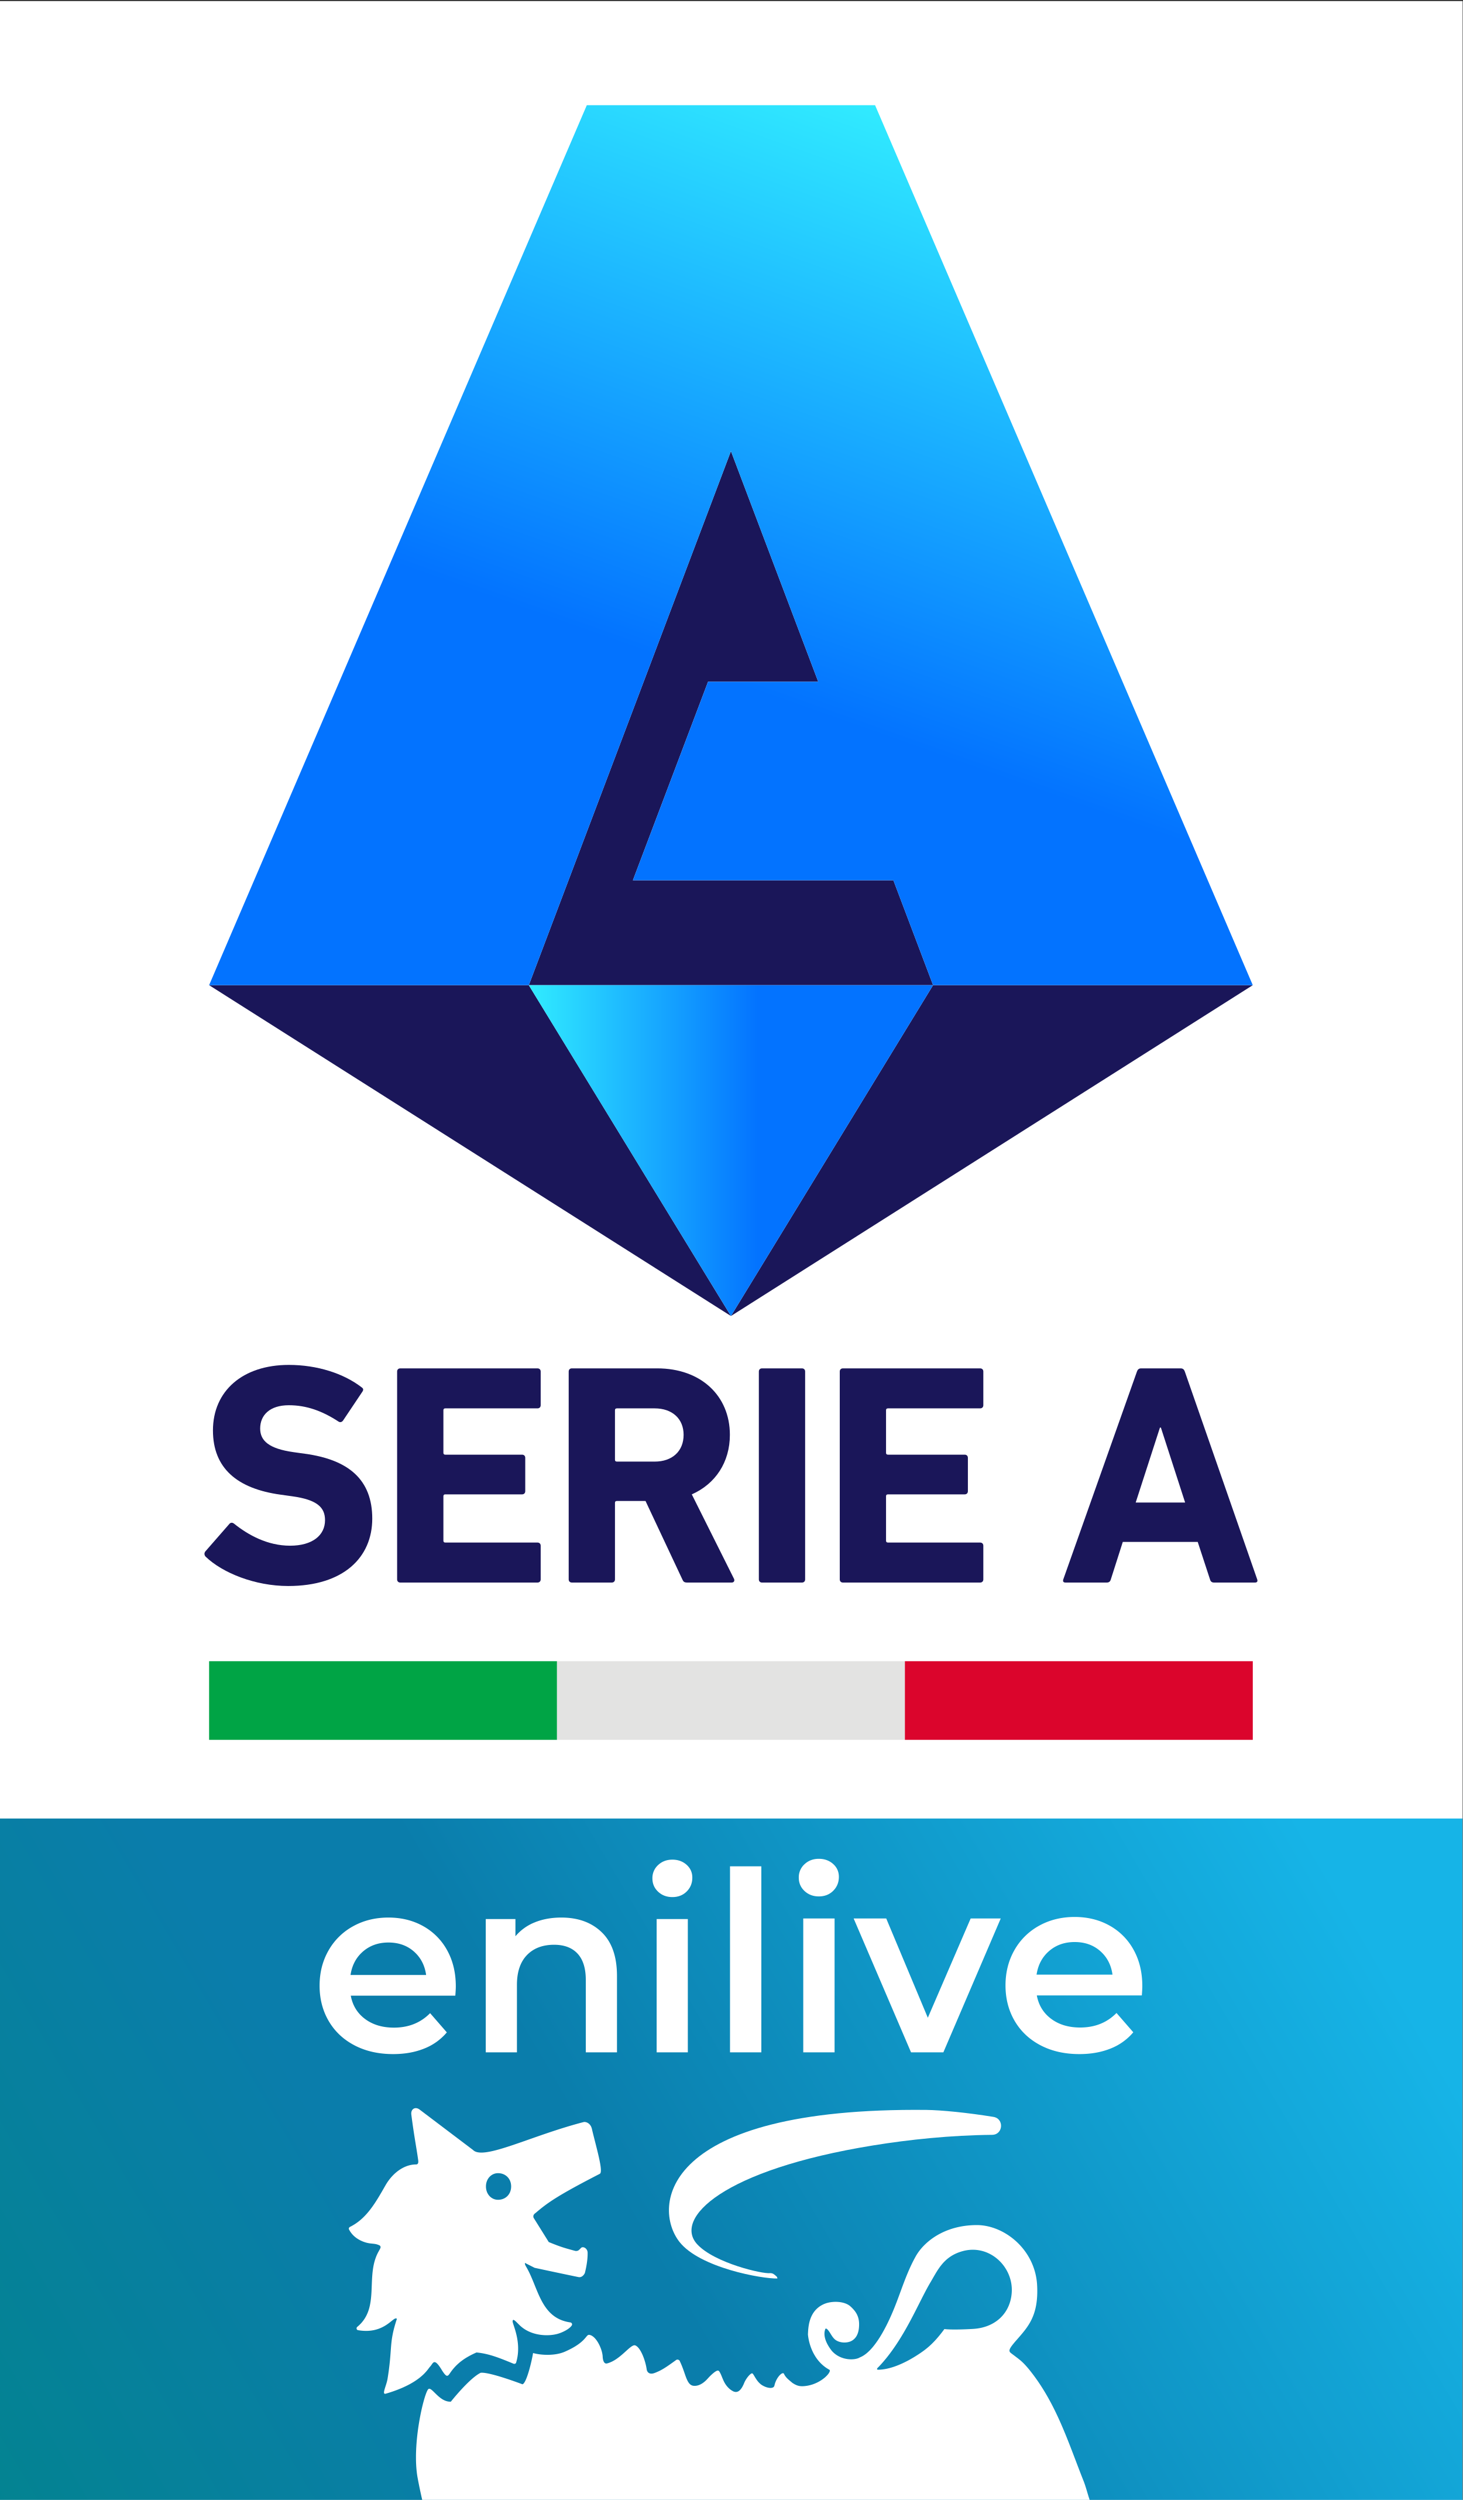 <svg xmlns="http://www.w3.org/2000/svg" width="974.412" height="1664.212"><rect width="100%" height="100%" fill="#333333" stroke="none"/><defs><clipPath id="d"><path d="M1201.1 1924.5h41.45v-4.72h-41.45z"></path></clipPath><clipPath id="h"><path d="M0 2160h3840V0H0Z"></path></clipPath><clipPath id="a"><path d="M1194.42 1940.44h55.86v-75.05h-55.86z"></path></clipPath><clipPath id="b"><path d="M1198.08 1936.67h47.54v-66.28h-47.54z"></path></clipPath><clipPath id="c"><path d="M1201.81 1932.01h41.29v-10.09h-41.29z"></path></clipPath><clipPath id="k"><path d="M0 2160h3840V0H0Z"></path></clipPath><clipPath id="e"><path d="M1214.75 1882.45h13.82v-5.16h-13.82z"></path></clipPath><clipPath id="f"><path d="M1209.6 1921.31h24.67v-37.99h-24.67z"></path></clipPath><linearGradient id="g" x1="0" x2="1" y1="0" y2="0" gradientTransform="scale(187.653 -187.653) rotate(-30 -8.726 -39.948)" gradientUnits="userSpaceOnUse" spreadMethod="pad"><stop offset="0" style="stop-opacity:1;stop-color:#008684"></stop><stop offset=".036" style="stop-opacity:1;stop-color:#008684"></stop><stop offset=".405" style="stop-opacity:1;stop-color:#0a7dab"></stop><stop offset=".47" style="stop-opacity:1;stop-color:#0a7dab"></stop><stop offset=".515" style="stop-opacity:1;stop-color:#0a7dab"></stop><stop offset=".916" style="stop-opacity:1;stop-color:#16b4e7"></stop><stop offset="1" style="stop-opacity:1;stop-color:#16b4e7"></stop></linearGradient><linearGradient id="i" x1="0" x2="1" y1="0" y2="0" gradientTransform="matrix(39.033 0 0 -39.033 3602.812 1974.39)" gradientUnits="userSpaceOnUse" spreadMethod="pad"><stop offset="0" style="stop-opacity:1;stop-color:#31ecff"></stop><stop offset=".567" style="stop-opacity:1;stop-color:#0373ff"></stop><stop offset=".812" style="stop-opacity:1;stop-color:#0373ff"></stop><stop offset="1" style="stop-opacity:1;stop-color:#0373ff"></stop></linearGradient><linearGradient id="j" x1="0" x2="1" y1="0" y2="0" gradientTransform="scale(-101.782 101.782) rotate(-70 -3.415 35.784)" gradientUnits="userSpaceOnUse" spreadMethod="pad"><stop offset="0" style="stop-opacity:1;stop-color:#31ecff"></stop><stop offset=".561" style="stop-opacity:1;stop-color:#0373ff"></stop><stop offset=".803" style="stop-opacity:1;stop-color:#0373ff"></stop><stop offset="1" style="stop-opacity:1;stop-color:#0373ff"></stop></linearGradient></defs><path d="M730.809 911.846H0V2160h730.808Z" style="fill:#fff;fill-opacity:1;fill-rule:nonzero;stroke:none;stroke-width:5.174" transform="matrix(1.333 0 0 -1.333 0 2880)"></path><g style="display:inline"><path d="M3692.949 1844.164h-141.236v65.774h141.236z" style="fill:url(#g);stroke:none" transform="matrix(6.899 0 0 -6.899 -24503.625 14387.287)"></path></g><g clip-path="url(#h)" transform="matrix(6.899 0 0 -6.899 -24503.625 14387.287)" style="display:inline"><path d="M0 0c-.122.121-.183.334-.031.517l2.31 2.644c.122.152.304.152.456.03 1.368-1.094 3.222-2.127 5.41-2.127 2.158 0 3.374 1.002 3.374 2.462 0 1.215-.729 1.975-3.191 2.309l-1.095.153C3.039 6.565.699 8.54.699 12.187c0 3.8 2.857 6.323 7.325 6.323 2.735 0 5.289-.821 7.021-2.158.182-.122.213-.244.061-.456l-1.854-2.767c-.122-.151-.274-.182-.426-.09-1.58 1.033-3.1 1.58-4.802 1.58-1.824 0-2.766-.942-2.766-2.249 0-1.185.851-1.945 3.221-2.279l1.095-.153c4.255-.577 6.505-2.522 6.505-6.261 0-3.738-2.766-6.503-8.116-6.503C4.741-2.826 1.61-1.55 0 0" style="fill:#1a1659;fill-opacity:1;fill-rule:nonzero;stroke:none" transform="translate(3571.624 1935.2)"></path><path d="M0 0c0 .182.122.303.304.303h13.251c.183 0 .305-.121.305-.303v-3.252c0-.183-.122-.304-.305-.304H4.65c-.122 0-.182-.061-.182-.183v-4.103c0-.122.06-.182.182-.182h7.416c.182 0 .304-.122.304-.304v-3.222c0-.182-.122-.304-.304-.304H4.65c-.122 0-.182-.061-.182-.182v-4.286c0-.121.06-.182.182-.182h8.905c.183 0 .305-.122.305-.303v-3.253c0-.182-.122-.304-.305-.304H.304c-.182 0-.304.122-.304.304Z" style="fill:#1a1659;fill-opacity:1;fill-rule:nonzero;stroke:none" transform="translate(3590.103 1953.072)"></path><path d="M0 0c0 1.55-1.094 2.553-2.796 2.553h-3.647c-.122 0-.183-.061-.183-.183v-4.772c0-.121.061-.182.183-.182h3.647C-1.094-2.584 0-1.581 0 0m.334-14.254c-.273 0-.365.09-.456.304l-3.556 7.567h-2.765c-.122 0-.183-.06-.183-.182v-7.385c0-.183-.122-.304-.304-.304h-3.86c-.182 0-.304.121-.304.304V6.109c0 .182.122.304.304.304h8.237c4.224 0 7.02-2.644 7.02-6.413 0-2.645-1.398-4.742-3.677-5.745l4.073-8.145c.09-.182 0-.364-.213-.364z" style="fill:#1a1659;fill-opacity:1;fill-rule:nonzero;stroke:none" transform="translate(3617.761 1946.963)"></path><path d="M0 0c0 .182.122.303.304.303h3.86c.183 0 .304-.121.304-.303v-20.06c0-.182-.121-.304-.304-.304H.304c-.182 0-.304.122-.304.304Z" style="fill:#1a1659;fill-opacity:1;fill-rule:nonzero;stroke:none" transform="translate(3625.025 1953.072)"></path><path d="M0 0c0 .182.121.303.304.303h13.251c.183 0 .305-.121.305-.303v-3.252c0-.183-.122-.304-.305-.304H4.65c-.121 0-.182-.061-.182-.183v-4.103c0-.122.061-.182.182-.182h7.416c.182 0 .304-.122.304-.304v-3.222c0-.182-.122-.304-.304-.304H4.65c-.121 0-.182-.061-.182-.182v-4.286c0-.121.061-.182.182-.182h8.905c.183 0 .305-.122.305-.303v-3.253c0-.182-.122-.304-.305-.304H.304c-.183 0-.304.122-.304.304Z" style="fill:#1a1659;fill-opacity:1;fill-rule:nonzero;stroke:none" transform="translate(3632.836 1953.072)"></path><path d="m0 0-2.34 7.234h-.091L-4.772 0Zm-4.65 12.644c.061.181.182.303.395.303h3.83c.213 0 .334-.122.394-.303l6.99-20.06c.062-.183 0-.304-.212-.304H2.796c-.213 0-.334.091-.394.304L1.216-3.8h-7.234l-1.155-3.616c-.061-.213-.182-.304-.395-.304h-3.982c-.213 0-.273.121-.213.304z" style="fill:#1a1659;fill-opacity:1;fill-rule:nonzero;stroke:none" transform="translate(3666.178 1940.428)"></path><path d="M3571.952 1925.119h33.586v-7.589h-33.586z" style="fill:#00a445;fill-opacity:1;fill-rule:nonzero;stroke:none"></path><path d="M3605.539 1925.119h33.586v-7.589h-33.586z" style="fill:#e3e3e2;fill-opacity:1;fill-rule:nonzero;stroke:none"></path><path d="M3639.125 1925.119h33.586v-7.589h-33.586z" style="fill:#db052c;fill-opacity:1;fill-rule:nonzero;stroke:none"></path><path d="M0 0c-.129.935-.524 1.693-1.185 2.274-.662.581-1.484.871-2.468.871-.968 0-1.786-.286-2.455-.859C-6.777 1.714-7.185.951-7.33 0Zm2.83-2.008H-7.306c.178-.951.641-1.705 1.391-2.261.75-.557 1.682-.835 2.794-.835 1.419 0 2.589.468 3.508 1.403l1.621-1.863A5.465 5.465 0 0 0-.193-7.136c-.888-.355-1.887-.532-3-.532-1.42 0-2.67.281-3.75.846s-1.915 1.351-2.504 2.359c-.588 1.008-.882 2.149-.882 3.423 0 1.258.286 2.391.858 3.399a6.097 6.097 0 0 0 2.383 2.358c1.016.565 2.161.847 3.435.847 1.258 0 2.383-.278 3.375-.835a5.902 5.902 0 0 0 2.322-2.346c.557-1.008.835-2.174.835-3.496 0-.209-.016-.508-.049-.895m-45.32 9.49c.561 0 1.023.181 1.385.542.361.361.541.807.541 1.337 0 .497-.185.911-.554 1.24-.369.329-.827.494-1.372.494-.547 0-1.004-.173-1.374-.518a1.692 1.692 0 0 1-.553-1.288c0-.515.184-.944.553-1.289.37-.346.827-.518 1.374-.518M-57.496-.996c0 1.252.321 2.212.964 2.878.641.666 1.517 1 2.625 1 .979 0 1.734-.286 2.264-.855.53-.571.795-1.418.795-2.541v-6.985h3.011v7.37c0 1.863-.49 3.267-1.47 4.215-.979.947-2.28 1.421-3.902 1.421-.947 0-1.798-.153-2.553-.458a4.716 4.716 0 0 1-1.879-1.348v1.662h-2.866V-7.499h3.011zm-16.065.963h7.298c-.129.931-.522 1.686-1.18 2.264-.659.578-1.478.868-2.457.868-.964 0-1.779-.286-2.445-.856-.666-.57-1.072-1.328-1.216-2.276m.385-6.792c-1.076.562-1.907 1.345-2.493 2.348-.586 1.004-.879 2.14-.879 3.409 0 1.252.285 2.38.855 3.384a6.067 6.067 0 0 0 2.373 2.348c1.011.562 2.151.843 3.42.843 1.252 0 2.372-.277 3.36-.831a5.885 5.885 0 0 0 2.312-2.336c.554-1.004.831-2.164.831-3.481 0-.209-.016-.505-.048-.891h-10.092c.176-.948.638-1.698 1.385-2.252.746-.554 1.674-.831 2.782-.831 1.412 0 2.577.466 3.492 1.397l1.614-1.855a5.44 5.44 0 0 0-2.192-1.565c-.883-.353-1.878-.53-2.986-.53-1.414 0-2.658.281-3.734.843m29.168-.674h3.01V5.363h-3.01zm10.107 17.949h-3.024V-7.5h3.024zm5.55-2.903c.564 0 1.028.182 1.391.545.363.363.544.81.544 1.343 0 .499-.185.914-.556 1.245-.371.33-.831.496-1.379.496s-1.008-.173-1.379-.52a1.699 1.699 0 0 1-.556-1.294c0-.516.185-.948.556-1.294.371-.347.831-.521 1.379-.521m12.023-15.046 5.539 12.918h-2.903l-4.136-9.58-4.016 9.58h-3.145l5.54-12.918zm-10.502 0h-3.024V5.419h3.024z" style="fill:#fff;fill-opacity:1;fill-rule:nonzero;stroke:none" transform="translate(3659.166 1894.875)"></path><path d="m0 0 19.514 51.531L27.94 29.28H17.302l-7.255-19.16h25.149L39.028 0Z" style="fill:#1a1659;fill-opacity:1;fill-rule:nonzero;stroke:none" transform="translate(3602.817 1990.353)"></path><path d="m0 0 50.379 31.925H19.514ZM0 0l-50.379 31.925h30.865z" style="fill:#1a1659;fill-opacity:1;fill-rule:nonzero;stroke:none" transform="translate(3622.331 1958.428)"></path></g><g style="display:inline"><path d="m3602.812 1990.353 19.519-31.926 19.514 31.926z" style="fill:url(#i);stroke:none" transform="matrix(6.899 0 0 -6.899 -24503.625 14387.287)"></path></g><g style="display:inline"><path d="m3608.416 2075.266-36.464-84.914h30.865l19.514 51.532 8.426-22.251h-10.637l-7.256-19.161h25.149l3.832-10.12h30.865l-36.464 84.914z" style="fill:url(#j);stroke:none" transform="matrix(6.899 0 0 -6.899 -24503.625 14387.287)"></path></g><g clip-path="url(#k)" transform="matrix(6.899 0 0 -6.899 -24503.625 14387.287)" style="display:inline"><path d="M0 0c-.637 0-1.164.537-1.164 1.287 0 .747.527 1.281 1.164 1.281.738 0 1.268-.534 1.268-1.281C1.268.537.738 0 0 0m8.256 7.497c-5.11-1.323-9.65-3.725-10.668-2.69-.015.015 0 0-.017.013l-5.14 3.886c-.426.322-.866.047-.798-.487.254-2.002.49-3.164.66-4.381.039-.279-.013-.428-.21-.428-1.163 0-2.274-.835-2.956-2.032-.96-1.685-1.837-3.217-3.419-3.993-.092-.046-.138-.159-.09-.251.334-.648.919-1.023 1.503-1.22.649-.218.952-.073 1.442-.317a.188.188 0 0 0 .094-.217c-.036-.127-.115-.228-.192-.381-1.323-2.379.204-5.405-2.054-7.264-.112-.092-.074-.291.068-.316 2.629-.451 3.438 1.447 3.758 1.09-.789-2.395-.404-2.726-.9-5.78-.111-.68-.599-1.565-.167-1.439 3.416.998 4.038 2.376 4.283 2.623.282.284.35.936 1.117-.334.167-.276.415-.618.539-.556.092-.015.233.215.287.293.662.958 1.489 1.479 2.424 1.905.045.021.089.047.138.042 1.18-.116 2.178-.521 3.544-1.083.098-.04.216.007.247.11.597 1.963-.373 3.735-.338 3.992.034.257.162.129.648-.357 1.049-1.05 2.684-1.124 3.645-.874.516.135 1.196.477 1.416.825.078.122-.001.272-.143.292-2.914.419-3.068 3.404-4.282 5.41-.067.112-.129.292-.082.325l.92-.467a493.42 493.42 0 0 1 4.25-.898c.407-.064.601.396.601.396.032.122.291 1.109.266 1.98-.011.394-.442.637-.637.438-.077-.079-.151-.162-.231-.221a.422.422 0 0 0-.358-.055c-1.044.282-1.398.384-2.525.846L3.434-1.734c-.098.298.144.418.237.498 1.15.983 2.162 1.688 6.157 3.742.38.196-.379 2.681-.761 4.323-.127.572-.595.724-.811.668" style="fill:#fff;fill-opacity:1;fill-rule:nonzero;stroke:none" transform="translate(3599.843 1873.148)"></path><path d="M0 0c-2.492.406-5.054.657-6.454.672-25.747.273-26.482-9.375-23.862-12.729 1.962-2.512 8.02-3.578 9.455-3.537 0 0 .019.112-.107.223-.203.181-.332.296-.578.294-.742-.102-5.393.982-7.056 2.788-2.288 2.483 2.419 7.181 16.994 9.538 3.501.566 7.433.978 11.481 1.02C.94-1.72 1.053-.172 0 0" style="fill:#fff;fill-opacity:1;fill-rule:nonzero;stroke:none" transform="translate(3647.673 1881.147)"></path><path d="M0 0c-2.163-.122-2.755-.011-2.755-.011C-3.828-1.469-4.56-2.014-5.54-2.63c-1.099-.691-2.471-1.307-3.627-1.307-.131.005-.103.111-.03.184.081.085.136.135.136.135 2.425 2.571 3.774 6.122 4.946 8.093.716 1.204 1.274 2.516 3.105 3.026 2.581.718 4.885-1.473 4.757-3.931C3.641 1.541 2.185.124 0 0m5.354-3.833c-.631.748-.843.859-1.687 1.502-.274.212-.177.437.528 1.243 1.12 1.283 2.15 2.352 2 5.286C6.018 7.656 3.036 10.02.378 10.02c-3.133 0-5.118-1.611-5.91-3.029-.904-1.618-1.41-3.37-2.054-4.955-.318-.781-1.691-4.15-3.334-4.783-.442-.288-1.836-.355-2.706.63-.418.533-.927 1.397-.613 2.144h.096c.32-.215.478-.785.864-1.079.425-.322 1.152-.331 1.567-.099.57.319.72.957.72 1.6 0 .782-.326 1.273-.858 1.745-.593.506-1.783.522-2.506.216-1.531-.65-1.541-2.302-1.576-2.939.102-1.075.642-2.633 2.066-3.408.292-.159-.766-1.398-2.318-1.572-.483-.059-.8-.001-1.256.308-.375.318-.626.495-.808.87-.122.252-.745-.326-.919-1.137-.072-.335-.668-.273-1.168.025-.594.354-.822 1.128-.981 1.156-.158.027-.593-.489-.77-.927-.277-.685-.619-1.027-1.078-.797a1.756 1.756 0 0 0-.393.279 2.224 2.224 0 0 0-.253.283c-.044.061-.089.122-.127.186l-.016.027c-.229.4-.336.818-.492 1.06-.038.073-.074.123-.112.135-.188.152-.844-.519-1.051-.752-.259-.292-.765-.755-1.364-.695-.695.07-.747 1.179-1.316 2.346-.027.152-.241.235-.366.144-1.075-.779-1.429-1-2.051-1.243-.699-.273-.788.304-.788.304-.133.974-.653 2.265-1.164 2.361-.484.017-1.415-1.431-2.662-1.752-.423-.11-.429.68-.43.688-.056.776-.662 1.999-1.299 2.068-.338.037-.246-.705-2.358-1.628-.931-.407-2.274-.35-3.061-.125-.167-.998-.662-2.948-1.027-3.017 0 0-3.187 1.216-4.032 1.109-1.09-.525-2.878-2.786-2.878-2.786-1.146-.058-1.865 1.542-2.188 1.195-.414-.443-1.616-5.367-1.014-8.586.139-.742.287-1.442.443-2.113h64.438c-.223.64-.379 1.335-.64 1.959-1.482 3.751-2.64 7.517-5.281 10.731" style="fill:#fff;fill-opacity:1;fill-rule:nonzero;stroke:none" transform="translate(3645.695 1860.687)"></path></g></svg>